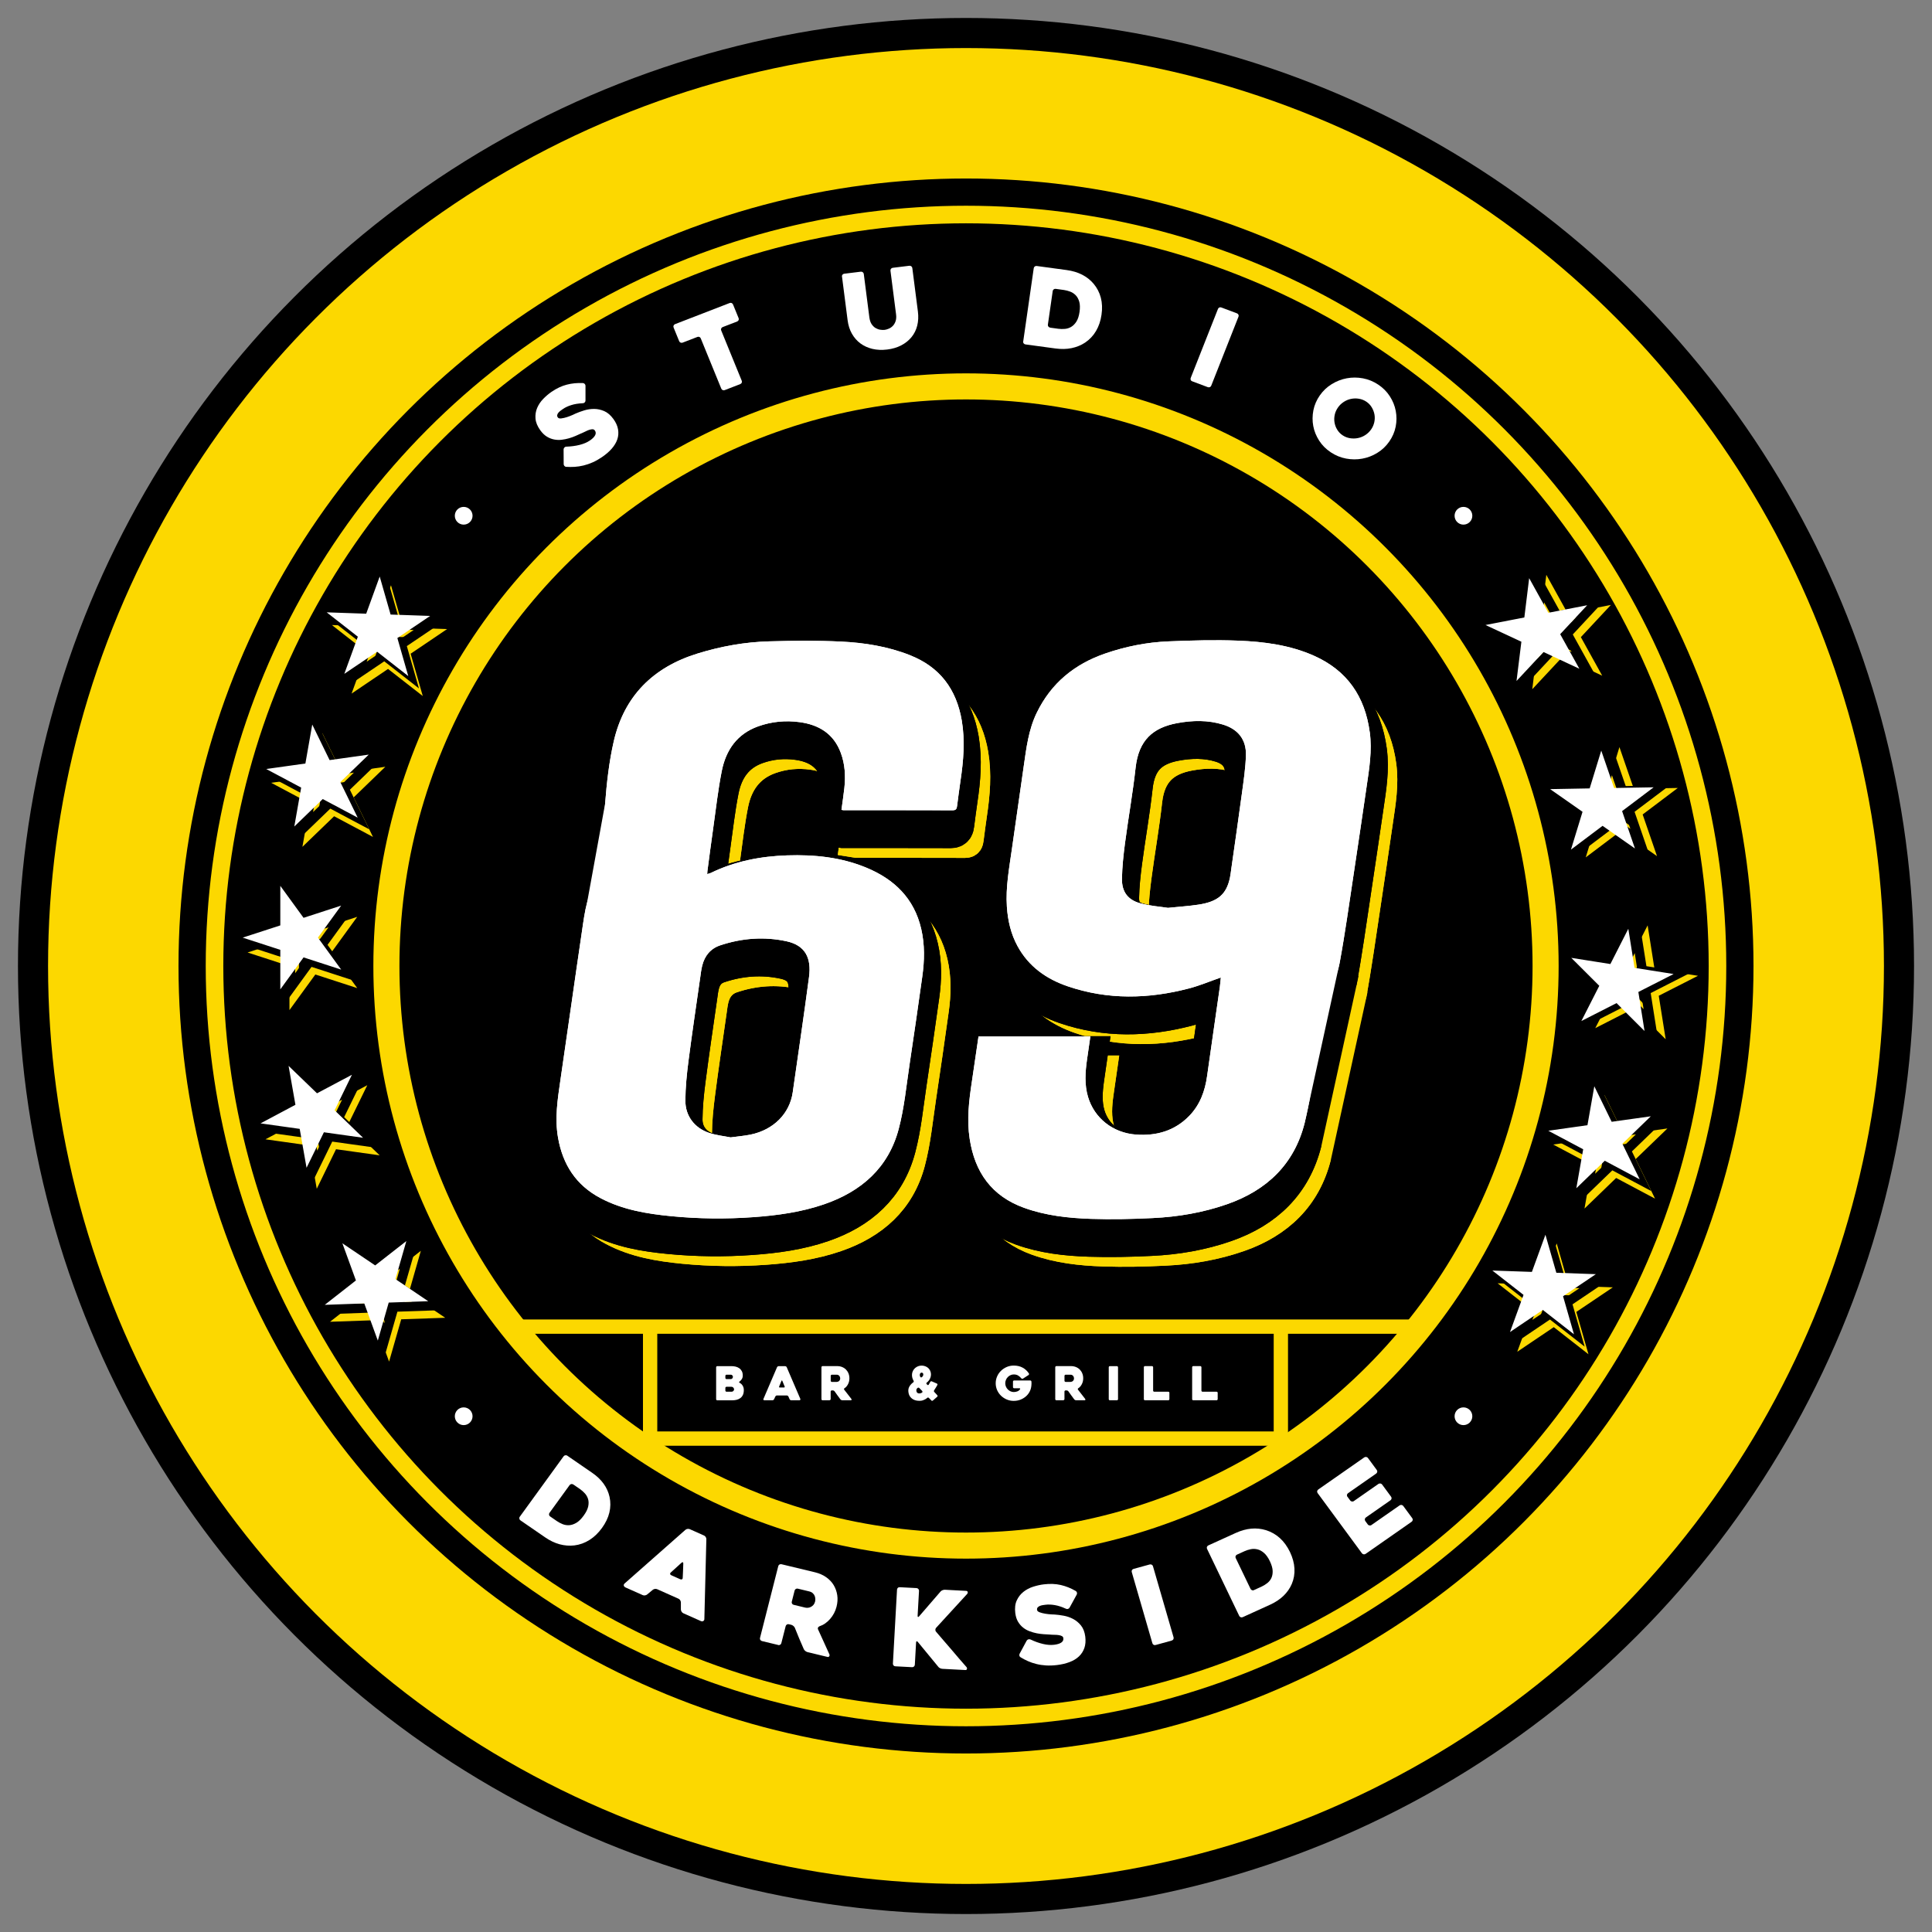 <?xml version="1.0" encoding="UTF-8"?>
<svg id="Layer_1" xmlns="http://www.w3.org/2000/svg" version="1.1" viewBox="0 0 512 512">
  <rect x="0" y="0" width="512" height="512" fill="#808080" stroke="none"/>
  <!-- Generator: Adobe Illustrator 29.5.1, SVG Export Plug-In . SVG Version: 2.1.0 Build 141)  -->
  <defs>
    <style>
      .st0, .st1 {
        fill: #fff;
      }

      .st2 {
        stroke-width: 7.57px;
      }

      .st2, .st3, .st1, .st4, .st5, .st6, .st7, .st8, .st9 {
        stroke-miterlimit: 10;
      }

      .st2, .st3, .st4, .st5, .st6, .st7, .st8, .st9 {
        fill: none;
      }

      .st2, .st3, .st5, .st7, .st8, .st9 {
        stroke: #fcd800;
      }

      .st3 {
        stroke-width: 3.79px;
      }

      .st1 {
        stroke: #fff;
        stroke-width: 1.51px;
      }

      .st4, .st6 {
        stroke: #000;
      }

      .st4, .st9 {
        stroke-width: 2.52px;
      }

      .st5 {
        stroke-width: 34.57px;
      }

      .st6 {
        stroke-width: 10.1px;
      }

      .st7 {
        stroke-width: 4.66px;
      }

      .st8 {
        stroke-width: 6.91px;
      }
    </style>
  </defs>
  <circle cx="256" cy="256" r="251.24"/>
  <circle class="st5" cx="256" cy="256" r="225.98"/>
  <circle class="st7" cx="256" cy="256" r="199.15"/>
  <circle class="st8" cx="256" cy="256" r="153.6"/>
  <g>
    <path class="st0" d="M195.98,366.43c.13.07.26.17.4.27.13.11.25.24.36.4.11.16.2.34.27.54.07.21.11.44.11.71,0,.54-.08.98-.25,1.33-.17.35-.4.63-.69.84-.29.21-.62.36-1,.45-.38.09-.77.13-1.18.13h-3.92c-.08,0-.15-.03-.21-.09-.06-.06-.09-.13-.09-.21v-8.46c0-.08.03-.15.09-.21.06-.06.13-.09.21-.09h3.74c.4,0,.78.04,1.14.13.36.09.68.23.96.43.28.2.5.46.67.77.17.32.25.71.25,1.17,0,.37-.09.69-.28.97-.19.27-.39.49-.6.64-.15.11-.14.2.02.28ZM192.53,365.47h1.15c.16,0,.3-.06.4-.19.1-.13.15-.27.15-.43,0-.15-.06-.28-.18-.38-.12-.11-.23-.16-.34-.16h-1.18c-.08,0-.15.03-.21.09-.06.06-.09.13-.09.21v.57c0,.08.03.15.09.21.06.06.13.09.21.09ZM193.83,367.51h-1.3c-.08,0-.15.03-.21.09-.06.06-.09.13-.09.21v.71c0,.08.03.15.09.21.06.06.13.09.21.09h1.39c.15,0,.29-.06.42-.19.13-.12.2-.27.2-.43,0-.15-.06-.3-.19-.45-.13-.15-.3-.23-.51-.23Z"/>
    <path class="st0" d="M205.93,362.32c.03-.07.09-.14.17-.19.08-.05.16-.08.25-.08h1.73c.08,0,.16.03.24.08.08.05.13.12.17.19l3.61,8.41c.03.07.03.15-.02.24-.05.08-.13.12-.27.12h-2.12c-.09,0-.18-.03-.25-.08-.08-.05-.14-.12-.18-.19l-.33-.74c-.04-.07-.1-.14-.18-.19-.08-.05-.16-.08-.24-.08h-2.61c-.09,0-.18.03-.25.08-.08.05-.13.12-.17.19l-.35.74c-.03.07-.09.14-.17.19-.08.05-.16.08-.24.08h-2.13s-.08,0-.13-.02c-.05-.02-.08-.04-.11-.07-.03-.03-.05-.07-.06-.12,0-.05,0-.11.04-.17l3.59-8.38ZM206.66,367.7h1.1c.08,0,.14-.03.18-.08.04-.05.04-.12,0-.19-.08-.21-.18-.45-.3-.72-.12-.28-.22-.53-.32-.77-.03-.07-.07-.11-.11-.11s-.08.04-.11.11l-.62,1.5c-.03.07-.03.14,0,.19.03.05.09.08.19.08Z"/>
    <path class="st0" d="M219.84,371.09h-1.85c-.08,0-.15-.03-.21-.09-.06-.06-.09-.13-.09-.21v-8.46c0-.08.03-.15.09-.21.06-.06.13-.09.21-.09h3.85c.48,0,.92.08,1.32.24.4.16.75.39,1.03.67.28.29.51.63.67,1.03.16.4.24.83.24,1.31,0,.26-.03.53-.09.79-.06.26-.15.51-.27.74-.12.23-.25.44-.41.62-.16.19-.33.34-.53.46-.07.05-.11.11-.13.18-.02.07,0,.14.04.2.31.41.64.84.99,1.27s.66.84.93,1.2c.05.07.06.14.04.22-.02.08-.08.12-.16.12h-2.3c-.08,0-.17-.02-.27-.07-.09-.05-.17-.1-.22-.17-.26-.35-.52-.7-.78-1.05-.26-.35-.52-.71-.77-1.08-.05-.07-.12-.12-.21-.17-.09-.05-.18-.07-.26-.07h-.27c-.08,0-.15.03-.21.09-.06.06-.09.13-.09.21v2c0,.08-.03.15-.09.21-.06.06-.13.09-.21.09ZM220.44,366.22h1.3c.1,0,.2-.02.31-.06.11-.04.21-.09.3-.17.09-.08.16-.18.22-.29.06-.12.09-.25.09-.41,0-.08-.01-.18-.04-.29-.03-.11-.08-.22-.15-.32-.07-.1-.16-.19-.28-.26-.12-.07-.26-.11-.44-.11h-1.3c-.08,0-.15.03-.21.09-.06.06-.09.13-.09.21v1.31c0,.08.03.15.09.21.06.06.13.09.21.09Z"/>
    <path class="st0" d="M246.83,371.14l-.67-.68c-.07-.07-.14-.1-.22-.1s-.15.03-.22.09c-.2.17-.39.31-.59.41-.19.1-.38.18-.56.24-.18.06-.35.09-.51.11-.16.02-.31.02-.44.02-.82,0-1.48-.21-1.99-.63-.51-.42-.81-.98-.89-1.68-.07-.52,0-.97.2-1.36.2-.39.49-.75.89-1.08.02-.02.04-.03.06-.05.03-.02.08-.06.15-.11.07-.05.1-.11.11-.19,0-.08,0-.15-.05-.23-.34-.58-.47-1.18-.4-1.82.04-.32.14-.62.29-.88.15-.27.34-.5.57-.69.23-.19.48-.34.77-.45.29-.11.59-.16.9-.16.48,0,.93.12,1.35.35.42.24.73.58.93,1.02.13.3.2.59.21.89,0,.3-.03.58-.12.85s-.22.53-.39.77c-.17.24-.38.45-.61.63-.07.05-.1.11-.11.18,0,.07.02.14.07.2l.2.19c.06.07.12.09.19.08.07-.01.13-.05.17-.12.08-.14.16-.27.23-.4.07-.12.13-.23.17-.32.04-.07.1-.13.17-.15.07-.03.15-.03.24,0l1.35.59c.07.03.13.09.15.16.03.07.02.15-.02.22-.08.15-.2.34-.34.59-.14.24-.31.51-.5.79-.05.07-.07.14-.07.24,0,.09.03.17.09.22.14.15.28.29.41.44s.27.29.39.43c.06.07.08.14.08.22,0,.08-.04.14-.11.19l-1.13.99c-.07.06-.14.08-.22.08-.08,0-.15-.04-.21-.09ZM243.2,367.8c-.11.07-.2.17-.28.3-.08.14-.1.32-.06.56.03.19.11.33.22.43.12.1.25.16.4.18.15.02.3,0,.46-.04s.3-.11.43-.2c.07-.05.1-.12.09-.2,0-.09-.04-.16-.09-.23l-.72-.74c-.06-.07-.13-.11-.22-.12-.09-.01-.17,0-.24.06ZM244.28,364.97c.15-.1.25-.22.32-.36.06-.14.09-.27.08-.4,0-.13-.05-.24-.13-.32-.08-.09-.18-.13-.32-.13-.1,0-.2.04-.29.12-.09.08-.15.2-.18.38-.02.09-.01.19.01.3.02.11.06.21.1.31.03.07.09.12.18.15.09.02.16.01.23-.04Z"/>
    <path class="st0" d="M268.66,371.25c-.66,0-1.28-.12-1.86-.37-.58-.25-1.08-.58-1.52-1s-.78-.92-1.03-1.48c-.25-.57-.38-1.18-.38-1.82s.13-1.25.38-1.82c.25-.57.59-1.07,1.03-1.49.43-.42.94-.76,1.52-1.01.58-.25,1.2-.37,1.86-.37.91,0,1.7.19,2.37.56.67.37,1.22.88,1.64,1.53.04.07.05.14.03.23-.02.09-.06.15-.13.19l-1.48.95c-.07.04-.14.06-.22.04-.08-.01-.15-.05-.21-.12-.26-.31-.54-.56-.86-.75-.32-.19-.7-.28-1.13-.28-.31,0-.61.06-.88.19-.28.13-.52.3-.72.51-.21.21-.37.46-.49.75-.12.28-.18.58-.18.88s.06.61.18.89c.12.28.28.53.49.74.21.21.45.38.72.51.28.13.57.19.88.19s.62-.06.93-.17c.31-.12.55-.31.73-.57.04-.07.05-.13.01-.18-.03-.05-.09-.08-.17-.08h-1.42c-.08,0-.15-.03-.21-.09-.06-.06-.09-.13-.09-.21v-1.47c0-.08.03-.15.09-.21.06-.06.13-.09.21-.09h4.26c.08,0,.15.03.22.08.06.05.1.13.11.22.02.14.02.31.02.51s-.01.41-.04.62c-.06.57-.22,1.1-.48,1.58-.26.49-.6.91-1.02,1.26-.42.35-.89.63-1.43.84-.54.2-1.11.3-1.71.3Z"/>
    <path class="st0" d="M281.8,371.09h-1.85c-.08,0-.15-.03-.21-.09-.06-.06-.09-.13-.09-.21v-8.46c0-.08.03-.15.09-.21.06-.06.13-.09.21-.09h3.85c.48,0,.92.08,1.32.24.4.16.75.39,1.03.67.28.29.51.63.67,1.03.16.4.24.83.24,1.31,0,.26-.03.53-.09.79-.06.26-.15.51-.27.74-.12.23-.25.44-.41.62-.16.19-.33.34-.53.46-.07.05-.11.11-.13.18-.02.07,0,.14.04.2.31.41.64.84.99,1.27.35.44.66.84.93,1.2.05.07.06.14.04.22-.02.08-.08.12-.16.12h-2.3c-.08,0-.17-.02-.27-.07-.09-.05-.17-.1-.22-.17-.26-.35-.52-.7-.78-1.05-.26-.35-.52-.71-.77-1.08-.05-.07-.12-.12-.21-.17-.09-.05-.18-.07-.26-.07h-.27c-.08,0-.15.03-.21.09-.06.06-.09.13-.09.21v2c0,.08-.03.15-.09.21-.06.06-.13.09-.21.09ZM282.39,366.22h1.31c.1,0,.2-.02.31-.06.11-.04.21-.09.3-.17.09-.08.16-.18.22-.29.06-.12.09-.25.09-.41,0-.08-.01-.18-.04-.29s-.08-.22-.15-.32c-.07-.1-.16-.19-.28-.26-.12-.07-.26-.11-.44-.11h-1.31c-.08,0-.15.03-.21.09-.06.06-.09.13-.09.21v1.31c0,.08.03.15.09.21.06.06.13.09.21.09Z"/>
    <path class="st0" d="M295.99,371.09h-1.86c-.09,0-.16-.03-.22-.09-.05-.06-.08-.13-.08-.21v-8.45c0-.08.03-.15.08-.21.05-.06.13-.09.22-.09h1.86c.08,0,.15.03.21.09.06.06.09.13.09.21v8.45c0,.08-.03.15-.09.21-.06.06-.13.09-.21.09Z"/>
    <path class="st0" d="M309.9,369.11v1.68c0,.08-.03.15-.09.21s-.13.09-.21.09h-6.17c-.09,0-.16-.03-.22-.09-.05-.06-.08-.13-.08-.21v-8.46c0-.08.03-.15.08-.21.05-.06.13-.09.22-.09h1.86c.08,0,.15.03.21.09.06.06.09.13.09.21v6.19c0,.08.03.15.08.21.05.06.13.09.22.09h3.72c.08,0,.15.03.21.09.06.06.09.13.09.21Z"/>
    <path class="st0" d="M322.7,369.11v1.68c0,.08-.03.15-.09.21s-.13.09-.21.09h-6.17c-.09,0-.16-.03-.22-.09-.05-.06-.08-.13-.08-.21v-8.46c0-.08.03-.15.08-.21.05-.06.13-.09.22-.09h1.86c.08,0,.15.03.21.09.06.06.09.13.09.21v6.19c0,.08.03.15.08.21.05.06.13.09.22.09h3.72c.08,0,.15.03.21.09.06.06.09.13.09.21Z"/>
  </g>
  <g>
    <path class="st2" d="M158.87,247.89c-.67,2.53-1.01,5.14-1.39,7.74-.98,6.57-1.91,13.15-2.86,19.73-.95,6.62-1.9,13.24-2.87,19.85-.73,5-1.5,9.97-.62,15.06,1.24,7.18,4.78,12.67,11.3,16.1,5.87,3.09,12.25,4.14,18.73,4.77,7.21.7,14.45.78,21.68.26,6.4-.46,12.74-1.32,18.85-3.43,9.88-3.41,17.03-9.7,19.74-19.98,1.47-5.56,2.01-11.38,2.87-17.09,1.17-7.75,2.28-15.5,3.37-23.26.59-4.21.69-8.43-.28-12.62-1.87-8.11-7.14-13.19-14.61-16.27-6.7-2.76-13.73-3.46-20.9-3.23-7.05.23-13.85,1.54-20.24,4.65-.27.13-.57.18-.97.31.02-.36.03-.56.05-.75.51-3.82,1-7.65,1.55-11.47.71-5.04,1.27-10.11,2.26-15.09,1.1-5.55,4.05-9.84,9.64-11.84,3.58-1.28,7.29-1.63,11.05-1.11,5.08.7,8.97,3.08,10.84,8.1,1.13,3.03,1.31,6.17.96,9.35-.21,1.91-.51,3.81-.77,5.79.29.05.4.09.52.09,9.66,0,19.33-.01,28.99.02.94,0,1.05-.51,1.14-1.21.28-2.2.57-4.39.89-6.59.79-5.3,1.25-10.6.35-15.94-1.41-8.31-5.78-14.23-13.75-17.36-5.89-2.32-12.05-3.3-18.28-3.6-6.31-.3-12.65-.23-18.97-.06-6.47.17-12.81,1.31-19,3.22-11.76,3.62-19.48,11.25-22.24,23.3-1.24,5.41-1.86,11.01-2.29,16.56M194.11,259.37c5.76-1.92,11.66-2.37,17.6-1.08,5.02,1.09,6.61,4.5,5.95,9.47-1.35,10.2-2.87,20.38-4.32,30.57-.8,5.6-5.06,9.93-11.17,11.19-1.6.33-3.24.46-5.29.74-1.64-.33-3.7-.54-5.63-1.17-3.91-1.28-6.39-4.51-6.36-8.61.02-3.51.38-7.03.83-10.52.95-7.36,2.05-14.7,3.1-22.05.15-1.06.27-2.12.53-3.15.64-2.61,2.19-4.53,4.76-5.39Z"/>
    <path class="st2" d="M158.87,247.89c-.67,2.53-1.01,5.14-1.39,7.74-.98,6.57-1.91,13.15-2.86,19.73-.95,6.62-1.9,13.24-2.87,19.85-.73,5-1.5,9.97-.62,15.06,1.24,7.18,4.78,12.67,11.3,16.1,5.87,3.09,12.25,4.14,18.73,4.77,7.21.7,14.45.78,21.68.26,6.4-.46,12.74-1.32,18.85-3.43,9.88-3.41,17.03-9.7,19.74-19.98,1.47-5.56,2.01-11.38,2.87-17.09,1.17-7.75,2.28-15.5,3.37-23.26.59-4.21.69-8.43-.28-12.62-1.87-8.11-7.14-13.19-14.61-16.27-6.7-2.76-13.73-3.46-20.9-3.23-7.05.23-13.85,1.54-20.24,4.65-.27.13-.57.18-.97.31.02-.36.03-.56.05-.75.51-3.82,1-7.65,1.55-11.47.71-5.04,1.27-10.11,2.26-15.09,1.1-5.55,4.05-9.84,9.64-11.84,3.58-1.28,7.29-1.63,11.05-1.11,5.08.7,8.97,3.08,10.84,8.1,1.13,3.03,1.31,6.17.96,9.35-.21,1.91-.51,3.81-.77,5.79.29.05.4.09.52.09,9.66,0,19.33-.01,28.99.02.94,0,1.05-.51,1.14-1.21.28-2.2.57-4.39.89-6.59.79-5.3,1.25-10.6.35-15.94-1.41-8.31-5.78-14.23-13.75-17.36-5.89-2.32-12.05-3.3-18.28-3.6-6.31-.3-12.65-.23-18.97-.06-6.47.17-12.81,1.31-19,3.22-11.76,3.62-19.48,11.25-22.24,23.3-1.24,5.41-1.86,11.01-2.29,16.56l-4.74,26.02ZM194.11,259.37c5.76-1.92,11.66-2.37,17.6-1.08,5.02,1.09,6.61,4.5,5.95,9.47-1.35,10.2-2.87,20.38-4.32,30.57-.8,5.6-5.06,9.93-11.17,11.19-1.6.33-3.24.46-5.29.74-1.64-.33-3.7-.54-5.63-1.17-3.91-1.28-6.39-4.51-6.36-8.61.02-3.51.38-7.03.83-10.52.95-7.36,2.05-14.7,3.1-22.05.15-1.06.27-2.12.53-3.15.64-2.61,2.19-4.53,4.76-5.39Z"/>
    <g>
      <path class="st2" d="M358.28,264.03c1.46-7.9,2.55-15.87,3.76-23.82,1.15-7.59,2.26-15.18,3.37-22.77.71-4.83,1.52-9.65.86-14.58-1.27-9.46-6-16.36-14.82-20.27-6.38-2.83-13.2-3.71-20.06-3.98-6.15-.24-12.33-.06-18.48.19-5.72.23-11.32,1.35-16.75,3.22-8.15,2.81-14.32,7.86-18.13,15.69-2.2,4.52-2.77,9.41-3.47,14.29-1.03,7.23-2.08,14.46-3.1,21.69-.72,5.12-1.7,10.22-1.35,15.43.25,3.69,1.06,7.23,2.85,10.49,2.94,5.38,7.62,8.67,13.27,10.6,10.64,3.63,21.4,3.38,32.16.56,2.8-.73,5.5-1.88,8.42-2.89-.09.85-.15,1.67-.26,2.47-1.12,7.88-2.28,15.75-3.38,23.64-.55,3.96-1.86,7.57-4.67,10.5-3.87,4.03-8.74,5.4-14.14,5.02-6.16-.44-11.08-4.37-12.75-10-.97-3.27-.73-6.58-.26-9.9.29-2.01.58-4.03.88-6.1h-29.64c-.6,4.09-1.17,8.07-1.77,12.04-.76,5.01-1.35,10-.57,15.08,1.35,8.86,5.84,15.2,14.46,18.3,5.71,2.05,11.68,2.71,17.67,2.91,5.45.18,10.93.06,16.38-.21,6.71-.32,13.3-1.44,19.67-3.66,10.56-3.68,17.86-10.62,20.6-21.58l9.26-42.35ZM332.39,219.02c-.9,6.71-1.88,13.4-2.83,20.1-.11.77-.19,1.55-.35,2.31-.92,4.39-3.15,6.36-8.37,7.15-2.47.38-4.97.53-8.05.85-2.09-.33-4.78-.51-7.32-1.2-3.34-.9-4.94-3.08-4.88-6.54.06-3.15.4-6.3.81-9.43.88-6.67,2.07-13.3,2.81-19.98.81-7.27,4.57-10.6,11-11.8,4.09-.76,8.17-.85,12.19.39,3.96,1.22,6.16,3.97,6.04,8.12-.09,3.35-.6,6.69-1.05,10.02Z"/>
      <path class="st2" d="M358.28,264.03c1.46-7.9,2.55-15.87,3.76-23.82,1.15-7.59,2.26-15.18,3.37-22.77.71-4.83,1.52-9.65.86-14.58-1.27-9.46-6-16.36-14.82-20.27-6.38-2.83-13.2-3.71-20.06-3.98-6.15-.24-12.33-.06-18.48.19-5.72.23-11.32,1.35-16.75,3.22-8.15,2.81-14.32,7.86-18.13,15.69-2.2,4.52-2.77,9.41-3.47,14.29-1.03,7.23-2.08,14.46-3.1,21.69-.72,5.12-1.7,10.22-1.35,15.43.25,3.69,1.06,7.23,2.85,10.49,2.94,5.38,7.62,8.67,13.27,10.6,10.64,3.63,21.4,3.38,32.16.56,2.8-.73,5.5-1.88,8.42-2.89-.09.85-.15,1.67-.26,2.47-1.12,7.88-2.28,15.75-3.38,23.64-.55,3.96-1.86,7.57-4.67,10.5-3.87,4.03-8.74,5.4-14.14,5.02-6.16-.44-11.08-4.37-12.75-10-.97-3.27-.73-6.58-.26-9.9.29-2.01.58-4.03.88-6.1h-29.64c-.6,4.09-1.17,8.07-1.77,12.04-.76,5.01-1.35,10-.57,15.08,1.35,8.86,5.84,15.2,14.46,18.3,5.71,2.05,11.68,2.71,17.67,2.91,5.45.18,10.93.06,16.38-.21,6.71-.32,13.3-1.44,19.67-3.66,10.56-3.68,17.86-10.62,20.6-21.58M332.39,219.02c-.9,6.71-1.88,13.4-2.83,20.1-.11.77-.19,1.55-.35,2.31-.92,4.39-3.15,6.36-8.37,7.15-2.47.38-4.97.53-8.05.85-2.09-.33-4.78-.51-7.32-1.2-3.34-.9-4.94-3.08-4.88-6.54.06-3.15.4-6.3.81-9.43.88-6.67,2.07-13.3,2.81-19.98.81-7.27,4.57-10.6,11-11.8,4.09-.76,8.17-.85,12.19.39,3.96,1.22,6.16,3.97,6.04,8.12-.09,3.35-.6,6.69-1.05,10.02Z"/>
    </g>
  </g>
  <g>
    <path class="st6" d="M155.1,244.03c-.67,2.53-1.01,5.14-1.39,7.74-.98,6.57-1.91,13.15-2.86,19.73-.95,6.62-1.9,13.24-2.87,19.85-.73,5-1.5,9.97-.62,15.06,1.24,7.18,4.78,12.67,11.3,16.1,5.87,3.09,12.25,4.14,18.73,4.77,7.21.7,14.45.78,21.68.26,6.4-.46,12.74-1.32,18.85-3.43,9.88-3.41,17.03-9.7,19.74-19.98,1.47-5.56,2.01-11.38,2.87-17.09,1.17-7.75,2.28-15.5,3.37-23.26.59-4.21.69-8.43-.28-12.62-1.87-8.11-7.14-13.19-14.61-16.27-6.7-2.76-13.73-3.46-20.9-3.23-7.05.23-13.85,1.54-20.24,4.65-.27.13-.57.18-.97.31.02-.36.03-.56.05-.75.51-3.82,1-7.65,1.55-11.47.71-5.04,1.27-10.11,2.26-15.09,1.1-5.55,4.05-9.84,9.64-11.84,3.58-1.28,7.29-1.63,11.05-1.11,5.08.7,8.97,3.08,10.84,8.1,1.13,3.03,1.31,6.17.96,9.35-.21,1.91-.51,3.81-.77,5.79.29.05.4.09.52.09,9.66,0,19.33-.01,28.99.02.94,0,1.05-.51,1.14-1.21.28-2.2.57-4.39.89-6.59.79-5.3,1.25-10.6.35-15.94-1.41-8.31-5.78-14.23-13.75-17.36-5.89-2.32-12.05-3.3-18.28-3.6-6.31-.3-12.65-.23-18.97-.06-6.47.17-12.81,1.31-19,3.22-11.76,3.62-19.48,11.25-22.24,23.3-1.24,5.41-1.86,11.01-2.29,16.56M190.34,255.51c5.76-1.92,11.66-2.37,17.6-1.08,5.02,1.09,6.61,4.5,5.95,9.47-1.35,10.2-2.87,20.38-4.32,30.57-.8,5.6-5.06,9.93-11.17,11.19-1.6.33-3.24.46-5.29.74-1.64-.33-3.7-.54-5.63-1.17-3.91-1.28-6.39-4.51-6.36-8.61.02-3.51.38-7.03.83-10.52.95-7.36,2.05-14.7,3.1-22.05.15-1.06.27-2.12.53-3.15.64-2.61,2.19-4.53,4.76-5.39Z"/>
    <path class="st6" d="M155.1,244.03c-.67,2.53-1.01,5.14-1.39,7.74-.98,6.57-1.91,13.15-2.86,19.73-.95,6.62-1.9,13.24-2.87,19.85-.73,5-1.5,9.97-.62,15.06,1.24,7.18,4.78,12.67,11.3,16.1,5.87,3.09,12.25,4.14,18.73,4.77,7.21.7,14.45.78,21.68.26,6.4-.46,12.74-1.32,18.85-3.43,9.88-3.41,17.03-9.7,19.74-19.98,1.47-5.56,2.01-11.38,2.87-17.09,1.17-7.75,2.28-15.5,3.37-23.26.59-4.21.69-8.43-.28-12.62-1.87-8.11-7.14-13.19-14.61-16.27-6.7-2.76-13.73-3.46-20.9-3.23-7.05.23-13.85,1.54-20.24,4.65-.27.13-.57.18-.97.31.02-.36.03-.56.05-.75.51-3.82,1-7.65,1.55-11.47.71-5.04,1.27-10.11,2.26-15.09,1.1-5.55,4.05-9.84,9.64-11.84,3.58-1.28,7.29-1.63,11.05-1.11,5.08.7,8.97,3.08,10.84,8.1,1.13,3.03,1.31,6.17.96,9.35-.21,1.91-.51,3.81-.77,5.79.29.05.4.09.52.09,9.66,0,19.33-.01,28.99.02.94,0,1.05-.51,1.14-1.21.28-2.2.57-4.39.89-6.59.79-5.3,1.25-10.6.35-15.94-1.41-8.31-5.78-14.23-13.75-17.36-5.89-2.32-12.05-3.3-18.28-3.6-6.31-.3-12.65-.23-18.97-.06-6.47.17-12.81,1.31-19,3.22-11.76,3.62-19.48,11.25-22.24,23.3-1.24,5.41-1.86,11.01-2.29,16.56l-4.74,26.02ZM190.34,255.51c5.76-1.92,11.66-2.37,17.6-1.08,5.02,1.09,6.61,4.5,5.95,9.47-1.35,10.2-2.87,20.38-4.32,30.57-.8,5.6-5.06,9.93-11.17,11.19-1.6.33-3.24.46-5.29.74-1.64-.33-3.7-.54-5.63-1.17-3.91-1.28-6.39-4.51-6.36-8.61.02-3.51.38-7.03.83-10.52.95-7.36,2.05-14.7,3.1-22.05.15-1.06.27-2.12.53-3.15.64-2.61,2.19-4.53,4.76-5.39Z"/>
    <g>
      <path class="st6" d="M354.51,260.18c1.46-7.9,2.55-15.87,3.76-23.82,1.15-7.59,2.26-15.18,3.37-22.77.71-4.83,1.52-9.65.86-14.58-1.27-9.46-6-16.36-14.82-20.27-6.38-2.83-13.2-3.71-20.06-3.98-6.15-.24-12.33-.06-18.48.19-5.72.23-11.32,1.35-16.75,3.22-8.15,2.81-14.32,7.86-18.13,15.69-2.2,4.52-2.77,9.41-3.47,14.29-1.03,7.23-2.08,14.46-3.1,21.69-.72,5.12-1.7,10.22-1.35,15.43.25,3.69,1.06,7.23,2.85,10.49,2.94,5.38,7.62,8.67,13.27,10.6,10.64,3.63,21.4,3.38,32.16.56,2.8-.73,5.5-1.88,8.42-2.89-.09.85-.15,1.67-.26,2.47-1.12,7.88-2.28,15.75-3.38,23.64-.55,3.96-1.86,7.57-4.67,10.5-3.87,4.03-8.74,5.4-14.14,5.02-6.16-.44-11.08-4.37-12.75-10-.97-3.27-.73-6.58-.26-9.9.29-2.01.58-4.03.88-6.1h-29.64c-.6,4.09-1.17,8.07-1.77,12.04-.76,5.01-1.35,10-.57,15.08,1.35,8.86,5.84,15.2,14.46,18.3,5.71,2.05,11.68,2.71,17.67,2.91,5.45.18,10.93.06,16.38-.21,6.71-.32,13.3-1.44,19.67-3.66,10.56-3.68,17.86-10.62,20.6-21.58l9.26-42.35ZM328.62,215.16c-.9,6.71-1.88,13.4-2.83,20.1-.11.77-.19,1.55-.35,2.31-.92,4.39-3.15,6.36-8.37,7.15-2.47.38-4.97.53-8.05.85-2.09-.33-4.78-.51-7.32-1.2-3.34-.9-4.94-3.08-4.88-6.54.06-3.15.4-6.3.81-9.43.88-6.67,2.07-13.3,2.81-19.98.81-7.27,4.57-10.6,11-11.8,4.09-.76,8.17-.85,12.19.39,3.96,1.22,6.16,3.97,6.04,8.12-.09,3.35-.6,6.69-1.05,10.02Z"/>
      <path class="st6" d="M354.51,260.18c1.46-7.9,2.55-15.87,3.76-23.82,1.15-7.59,2.26-15.18,3.37-22.77.71-4.83,1.52-9.65.86-14.58-1.27-9.46-6-16.36-14.82-20.27-6.38-2.83-13.2-3.71-20.06-3.98-6.15-.24-12.33-.06-18.48.19-5.72.23-11.32,1.35-16.75,3.22-8.15,2.81-14.32,7.86-18.13,15.69-2.2,4.52-2.77,9.41-3.47,14.29-1.03,7.23-2.08,14.46-3.1,21.69-.72,5.12-1.7,10.22-1.35,15.43.25,3.69,1.06,7.23,2.85,10.49,2.94,5.38,7.62,8.67,13.27,10.6,10.64,3.63,21.4,3.38,32.16.56,2.8-.73,5.5-1.88,8.42-2.89-.09.85-.15,1.67-.26,2.47-1.12,7.88-2.28,15.75-3.38,23.64-.55,3.96-1.86,7.57-4.67,10.5-3.87,4.03-8.74,5.4-14.14,5.02-6.16-.44-11.08-4.37-12.75-10-.97-3.27-.73-6.58-.26-9.9.29-2.01.58-4.03.88-6.1h-29.64c-.6,4.09-1.17,8.07-1.77,12.04-.76,5.01-1.35,10-.57,15.08,1.35,8.86,5.84,15.2,14.46,18.3,5.71,2.05,11.68,2.71,17.67,2.91,5.45.18,10.93.06,16.38-.21,6.71-.32,13.3-1.44,19.67-3.66,10.56-3.68,17.86-10.62,20.6-21.58M328.62,215.16c-.9,6.71-1.88,13.4-2.83,20.1-.11.77-.19,1.55-.35,2.31-.92,4.39-3.15,6.36-8.37,7.15-2.47.38-4.97.53-8.05.85-2.09-.33-4.78-.51-7.32-1.2-3.34-.9-4.94-3.08-4.88-6.54.06-3.15.4-6.3.81-9.43.88-6.67,2.07-13.3,2.81-19.98.81-7.27,4.57-10.6,11-11.8,4.09-.76,8.17-.85,12.19.39,3.96,1.22,6.16,3.97,6.04,8.12-.09,3.35-.6,6.69-1.05,10.02Z"/>
    </g>
  </g>
  <g>
    <path class="st0" d="M241.14,173.62c-5.89-2.32-12.05-3.3-18.28-3.6-6.31-.3-12.65-.23-18.97-.06-6.47.17-12.81,1.31-19,3.22-11.76,3.62-19.48,11.25-22.24,23.3-1.24,5.41-1.86,11.01-2.29,16.56-.42,5.43-.66,10.93,1.06,16.26.1.31-.12.89-.39,1.11-2.75,2.3-4.51,5.25-5.41,8.65-.67,2.53-1.01,5.14-1.39,7.74-.98,6.57-1.91,13.15-2.86,19.73-.95,6.62-1.9,13.24-2.87,19.85-.73,5-1.5,9.97-.62,15.06,1.24,7.18,4.78,12.67,11.3,16.1,5.87,3.09,12.25,4.14,18.73,4.77,7.21.7,14.45.78,21.68.26,6.4-.46,12.74-1.32,18.85-3.43,9.88-3.41,17.03-9.7,19.74-19.98,1.47-5.56,2.01-11.38,2.87-17.09,1.17-7.75,2.28-15.5,3.37-23.26.59-4.21.69-8.43-.28-12.62-1.87-8.11-7.14-13.19-14.61-16.27-6.7-2.76-13.73-3.46-20.9-3.23-7.05.23-13.85,1.54-20.24,4.65-.27.13-.57.18-.97.31.02-.36.03-.56.05-.75.51-3.82,1-7.65,1.55-11.47.71-5.04,1.27-10.11,2.26-15.09,1.1-5.55,4.05-9.84,9.64-11.84,3.58-1.28,7.29-1.63,11.05-1.11,5.08.7,8.97,3.08,10.84,8.1,1.13,3.03,1.31,6.17.96,9.35-.21,1.91-.51,3.81-.77,5.79.29.05.4.09.52.09,9.66,0,19.33-.01,28.99.02.94,0,1.05-.51,1.14-1.21.28-2.2.57-4.39.89-6.59.79-5.3,1.25-10.6.35-15.94-1.41-8.31-5.78-14.23-13.75-17.36ZM190.85,250.53c5.76-1.92,11.66-2.37,17.6-1.08,5.02,1.09,6.61,4.5,5.95,9.47-1.35,10.2-2.87,20.38-4.32,30.57-.8,5.6-5.06,9.93-11.17,11.19-1.6.33-3.24.46-5.29.74-1.64-.33-3.7-.54-5.63-1.17-3.91-1.28-6.39-4.51-6.36-8.61.02-3.51.38-7.03.83-10.52.95-7.36,2.05-14.7,3.1-22.05.15-1.06.27-2.12.53-3.15.64-2.61,2.19-4.53,4.76-5.39Z"/>
    <path class="st0" d="M155.61,239.05c-.67,2.53-1.01,5.14-1.39,7.74-.98,6.57-1.91,13.15-2.86,19.73-.95,6.62-1.9,13.24-2.87,19.85-.73,5-1.5,9.97-.62,15.06,1.24,7.18,4.78,12.67,11.3,16.1,5.87,3.09,12.25,4.14,18.73,4.77,7.21.7,14.45.78,21.68.26,6.4-.46,12.74-1.32,18.85-3.43,9.88-3.41,17.03-9.7,19.74-19.98,1.47-5.56,2.01-11.38,2.87-17.09,1.17-7.75,2.28-15.5,3.37-23.26.59-4.21.69-8.43-.28-12.62-1.87-8.11-7.14-13.19-14.61-16.27-6.7-2.76-13.73-3.46-20.9-3.23-7.05.23-13.85,1.54-20.24,4.65-.27.13-.57.18-.97.31.02-.36.03-.56.05-.75.51-3.82,1-7.65,1.55-11.47.71-5.04,1.27-10.11,2.26-15.09,1.1-5.55,4.05-9.84,9.64-11.84,3.58-1.28,7.29-1.63,11.05-1.11,5.08.7,8.97,3.08,10.84,8.1,1.13,3.03,1.31,6.17.96,9.35-.21,1.91-.51,3.81-.77,5.79.29.05.4.09.52.09,9.66,0,19.33-.01,28.99.02.94,0,1.05-.51,1.14-1.21.28-2.2.57-4.39.89-6.59.79-5.3,1.25-10.6.35-15.94-1.41-8.31-5.78-14.23-13.75-17.36-5.89-2.32-12.05-3.3-18.28-3.6-6.31-.3-12.65-.23-18.97-.06-6.47.17-12.81,1.31-19,3.22-11.76,3.62-19.48,11.25-22.24,23.3-1.24,5.41-1.86,11.01-2.29,16.56M190.85,250.53c5.76-1.92,11.66-2.37,17.6-1.08,5.02,1.09,6.61,4.5,5.95,9.47-1.35,10.2-2.87,20.38-4.32,30.57-.8,5.6-5.06,9.93-11.17,11.19-1.6.33-3.24.46-5.29.74-1.64-.33-3.7-.54-5.63-1.17-3.91-1.28-6.39-4.51-6.36-8.61.02-3.51.38-7.03.83-10.52.95-7.36,2.05-14.7,3.1-22.05.15-1.06.27-2.12.53-3.15.64-2.61,2.19-4.53,4.76-5.39Z"/>
    <g>
      <path class="st0" d="M362.99,194.03c-1.27-9.46-6-16.36-14.82-20.27-6.38-2.83-13.2-3.71-20.06-3.98-6.15-.24-12.33-.06-18.48.19-5.72.23-11.32,1.35-16.75,3.22-8.15,2.81-14.32,7.86-18.13,15.69-2.2,4.52-2.77,9.41-3.47,14.29-1.03,7.23-2.08,14.46-3.1,21.69-.72,5.12-1.7,10.22-1.35,15.43.25,3.69,1.06,7.23,2.85,10.49,2.94,5.38,7.62,8.67,13.27,10.6,10.64,3.63,21.4,3.38,32.16.56,2.8-.73,5.5-1.88,8.42-2.89-.09.85-.15,1.67-.26,2.47-1.12,7.88-2.28,15.75-3.38,23.64-.55,3.96-1.86,7.57-4.67,10.5-3.87,4.03-8.74,5.4-14.14,5.02-6.16-.44-11.08-4.37-12.75-10-.97-3.27-.73-6.58-.26-9.9.29-2.01.58-4.03.88-6.1h-29.64c-.6,4.09-1.17,8.07-1.77,12.04-.76,5.01-1.35,10-.57,15.08,1.35,8.86,5.84,15.2,14.46,18.3,5.71,2.05,11.68,2.71,17.67,2.91,5.45.18,10.93.06,16.38-.21,6.71-.32,13.3-1.44,19.67-3.66,10.56-3.68,17.86-10.62,20.6-21.58,2.51-10.07,3.31-20.33,1.44-30.66-.07-.4.12-1.11.42-1.28,4.15-2.29,6.58-5.95,7.41-10.42,1.46-7.9,2.55-15.87,3.76-23.82,1.15-7.59,2.26-15.18,3.37-22.77.71-4.83,1.52-9.65.86-14.58ZM329.13,210.18c-.9,6.71-1.88,13.4-2.83,20.1-.11.77-.19,1.55-.35,2.31-.92,4.39-3.15,6.36-8.37,7.15-2.47.38-4.97.53-8.05.85-2.09-.33-4.78-.51-7.32-1.2-3.34-.9-4.94-3.08-4.88-6.54.06-3.15.4-6.3.81-9.43.88-6.67,2.07-13.3,2.81-19.98.81-7.27,4.57-10.6,11-11.8,4.09-.76,8.17-.85,12.19.39,3.96,1.22,6.16,3.97,6.04,8.12-.09,3.35-.6,6.69-1.05,10.02Z"/>
      <path class="st0" d="M355.01,255.2c1.46-7.9,2.55-15.87,3.76-23.82,1.15-7.59,2.26-15.18,3.37-22.77.71-4.83,1.52-9.65.86-14.58-1.27-9.46-6-16.36-14.82-20.27-6.38-2.83-13.2-3.71-20.06-3.98-6.15-.24-12.33-.06-18.48.19-5.72.23-11.32,1.35-16.75,3.22-8.15,2.81-14.32,7.86-18.13,15.69-2.2,4.52-2.77,9.41-3.47,14.29-1.03,7.23-2.08,14.46-3.1,21.69-.72,5.12-1.7,10.22-1.35,15.43.25,3.69,1.06,7.23,2.85,10.49,2.94,5.38,7.62,8.67,13.27,10.6,10.64,3.63,21.4,3.38,32.16.56,2.8-.73,5.5-1.88,8.42-2.89-.09.85-.15,1.67-.26,2.47-1.12,7.88-2.28,15.75-3.38,23.64-.55,3.96-1.86,7.57-4.67,10.5-3.87,4.03-8.74,5.4-14.14,5.02-6.16-.44-11.08-4.37-12.75-10-.97-3.27-.73-6.58-.26-9.9.29-2.01.58-4.03.88-6.1h-29.64c-.6,4.09-1.17,8.07-1.77,12.04-.76,5.01-1.35,10-.57,15.08,1.35,8.86,5.84,15.2,14.46,18.3,5.71,2.05,11.68,2.71,17.67,2.91,5.45.18,10.93.06,16.38-.21,6.71-.32,13.3-1.44,19.67-3.66,10.56-3.68,17.86-10.62,20.6-21.58M329.13,210.18c-.9,6.71-1.88,13.4-2.83,20.1-.11.77-.19,1.55-.35,2.31-.92,4.39-3.15,6.36-8.37,7.15-2.47.38-4.97.53-8.05.85-2.09-.33-4.78-.51-7.32-1.2-3.34-.9-4.94-3.08-4.88-6.54.06-3.15.4-6.3.81-9.43.88-6.67,2.07-13.3,2.81-19.98.81-7.27,4.57-10.6,11-11.8,4.09-.76,8.17-.85,12.19.39,3.96,1.22,6.16,3.97,6.04,8.12-.09,3.35-.6,6.69-1.05,10.02Z"/>
    </g>
  </g>
  <g>
    <path class="st0" d="M137.74,401.96l11.62-16.02c.11-.16.27-.25.46-.28.19-.03.37,0,.53.12l6.57,4.52c2.52,1.73,4.06,3.87,4.62,6.4.3,1.38.28,2.76-.05,4.14-.33,1.39-.99,2.75-1.96,4.09-.97,1.34-2.08,2.4-3.31,3.18-1.24.78-2.57,1.26-4,1.44-1.31.15-2.61.05-3.91-.3-1.29-.35-2.57-.96-3.82-1.82l-6.57-4.52c-.16-.11-.26-.26-.29-.45-.03-.19,0-.36.12-.51ZM145.8,401.88l1.8,1.24c.45.31.95.57,1.51.8.56.22,1.14.31,1.75.27.61-.04,1.23-.25,1.88-.63.65-.38,1.3-1.02,1.94-1.91.65-.89,1.04-1.7,1.2-2.42.15-.73.14-1.38-.03-1.95-.17-.57-.46-1.08-.85-1.51-.39-.43-.82-.81-1.26-1.12l-1.8-1.24c-.16-.11-.34-.15-.53-.12-.19.03-.34.13-.46.28l-5.33,7.35c-.11.16-.15.33-.12.51.03.19.13.33.29.45Z"/>
    <path class="st0" d="M181.65,405.42c.14-.12.33-.21.55-.24.22-.04.43-.01.63.08l3.75,1.67c.18.08.33.21.44.4.12.19.17.38.17.56l-.53,21.21c0,.19-.09.35-.27.48-.18.13-.41.13-.7,0l-4.58-2.04c-.2-.09-.35-.23-.47-.41-.12-.19-.18-.38-.2-.58v-1.89c0-.2-.07-.39-.18-.58-.12-.19-.26-.32-.44-.4l-5.65-2.52c-.2-.09-.41-.11-.63-.08-.22.04-.41.12-.55.24l-1.49,1.23c-.15.12-.33.21-.55.24-.22.04-.42.02-.6-.06l-4.6-2.05c-.09-.04-.17-.1-.26-.18-.08-.08-.14-.17-.17-.26-.03-.1-.03-.2,0-.31.03-.11.12-.22.25-.33l16.07-14.18ZM177.9,417.46l2.38,1.06c.18.08.33.08.47,0,.13-.08.19-.21.18-.41.03-.51.05-1.12.08-1.81.02-.69.05-1.34.07-1.94,0-.19-.04-.3-.13-.34-.09-.04-.21,0-.35.13l-2.82,2.56c-.15.12-.21.26-.19.4.02.14.13.26.32.35Z"/>
    <path class="st0" d="M206.21,435.93l-4.28-1.03c-.19-.05-.34-.15-.44-.31-.1-.16-.13-.34-.08-.52l4.84-19.03c.05-.18.15-.33.32-.42.17-.1.34-.12.54-.08l8.89,2.14c1.1.27,2.08.69,2.92,1.28.84.59,1.51,1.28,2,2.09.49.81.81,1.7.96,2.68s.08,2.01-.19,3.08c-.15.59-.37,1.17-.66,1.72-.29.55-.64,1.05-1.04,1.51-.4.46-.83.85-1.3,1.18s-.97.58-1.49.75c-.18.07-.31.19-.4.33-.09.15-.09.31-.02.48.49,1.1,1.01,2.24,1.56,3.42.55,1.18,1.04,2.25,1.46,3.22.08.18.06.35-.04.51-.1.16-.25.22-.44.18l-5.32-1.28c-.19-.05-.38-.15-.58-.3-.19-.15-.33-.32-.41-.5-.41-.93-.81-1.86-1.21-2.8-.39-.94-.78-1.89-1.16-2.85-.08-.18-.21-.34-.39-.49-.18-.15-.37-.25-.56-.3l-.63-.15c-.19-.05-.37-.02-.53.08-.17.1-.27.24-.32.43l-1.15,4.51c-.05.19-.15.33-.32.42-.17.1-.35.12-.54.08ZM210.36,425.3l3.01.73c.23.05.48.07.74.05.27-.02.53-.1.78-.23.25-.13.48-.3.68-.53.2-.23.34-.52.43-.87.05-.19.07-.41.07-.68,0-.27-.06-.53-.16-.81-.1-.27-.27-.52-.51-.74-.23-.22-.55-.38-.95-.48l-3.02-.73c-.19-.05-.37-.02-.53.08-.17.1-.27.24-.32.43l-.75,2.95c-.05.19-.02.36.08.52.1.16.24.27.43.31Z"/>
    <path class="st0" d="M248.61,441.66l-5.36-6.51c-.13-.16-.24-.22-.33-.19-.09.03-.14.15-.15.34l-.33,5.87c-.01.19-.09.35-.23.48-.14.13-.31.18-.51.17l-4.41-.23c-.22-.01-.38-.09-.5-.23-.12-.14-.17-.31-.16-.5l1.09-19.58c.01-.19.08-.35.22-.48.13-.13.31-.18.53-.17l4.41.23c.2.01.36.09.49.23.13.14.19.31.18.5l-.37,6.58c-.01.19.02.3.1.34.08.03.18-.02.3-.17l5.67-6.56c.13-.15.3-.27.52-.36.22-.09.44-.13.66-.12l5.62.3c.22.01.35.11.4.29.05.18,0,.35-.12.5l-8.26,9.01c-.13.15-.19.32-.19.52,0,.2.06.37.19.51.63.74,1.29,1.51,1.99,2.32.7.8,1.4,1.61,2.09,2.42.69.81,1.37,1.61,2.05,2.41.67.79,1.32,1.53,1.93,2.21.13.16.17.33.12.52-.05.19-.18.28-.4.27l-6.09-.32c-.22-.01-.43-.07-.65-.18-.22-.11-.38-.24-.49-.4Z"/>
    <path class="st0" d="M273.07,434.47c1.14.54,2.24.94,3.32,1.19,1.08.26,2.07.33,2.96.22.86-.1,1.49-.3,1.91-.59.42-.29.6-.67.54-1.15-.03-.25-.15-.43-.37-.55-.21-.12-.49-.21-.82-.26-.33-.06-.72-.09-1.15-.09-.44,0-.88-.03-1.34-.07-.44-.02-.95-.06-1.54-.09-.59-.04-1.2-.12-1.83-.24s-1.26-.31-1.89-.54c-.63-.23-1.21-.56-1.74-.98s-.97-.94-1.34-1.56c-.37-.62-.6-1.38-.72-2.27-.16-1.31-.04-2.42.38-3.34.42-.92,1-1.67,1.75-2.27s1.6-1.06,2.57-1.37,1.92-.53,2.86-.64c1.64-.2,3.13-.14,4.49.17,1.35.31,2.68.84,3.98,1.59.17.11.28.27.32.45.04.19.02.36-.08.53l-1.88,3.43c-.1.17-.24.28-.43.34-.19.06-.37.04-.54-.05-1.07-.49-2.05-.81-2.94-.96-.89-.15-1.69-.19-2.42-.1-.21.03-.46.06-.74.1-.28.04-.54.11-.79.21-.25.1-.44.23-.59.4s-.2.39-.17.66.27.48.7.64c.44.16.93.28,1.47.37.55.09,1.07.15,1.56.18.5.03.82.04.95.04.72.05,1.51.15,2.38.31.87.16,1.7.44,2.5.86.79.42,1.49,1,2.09,1.74.6.75.97,1.73,1.13,2.94.14,1.14.06,2.14-.24,3.02-.31.87-.79,1.62-1.45,2.24-.66.62-1.49,1.12-2.48,1.49-.99.38-2.11.64-3.36.79-1.01.12-1.97.15-2.87.1-.9-.06-1.74-.18-2.54-.38-.8-.19-1.54-.45-2.25-.76-.7-.31-1.35-.65-1.95-1.02-.17-.1-.28-.24-.32-.44-.04-.2-.02-.38.08-.54l1.85-3.43c.1-.17.24-.28.43-.34.19-.06.37-.05.54.02Z"/>
    <path class="st0" d="M310.52,434.77l-4.26,1.17c-.21.06-.39.04-.55-.06-.16-.09-.27-.23-.32-.42l-5.46-18.84c-.05-.18-.04-.36.05-.52.09-.16.23-.27.44-.33l4.26-1.17c.19-.05.37-.03.54.06.17.09.28.23.33.41l5.46,18.84c.05.18.03.36-.06.52-.09.17-.24.27-.42.32Z"/>
    <path class="st0" d="M328.41,428.23l-8.53-17.76c-.08-.17-.09-.35-.03-.53.07-.18.19-.31.37-.39l7.28-3.31c2.79-1.27,5.46-1.51,8-.73,1.38.43,2.6,1.13,3.67,2.09,1.07.97,1.96,2.2,2.68,3.68.71,1.49,1.11,2.95,1.19,4.38.08,1.43-.15,2.8-.7,4.1-.51,1.18-1.25,2.24-2.21,3.16-.96.92-2.13,1.7-3.51,2.33l-7.28,3.31c-.18.08-.36.09-.54.02-.18-.06-.32-.18-.4-.36ZM332.33,421.38l2-.91c.5-.23.98-.52,1.46-.89.48-.36.85-.81,1.11-1.34.26-.53.39-1.17.37-1.91-.02-.74-.27-1.6-.74-2.59-.47-.99-1-1.72-1.57-2.21-.57-.49-1.15-.8-1.75-.94-.6-.14-1.19-.15-1.77-.03-.58.12-1.12.29-1.62.52l-2,.91c-.18.08-.3.21-.37.39-.07.18-.06.35.03.53l3.92,8.15c.08.17.22.29.4.36.18.06.36.06.54-.02Z"/>
    <path class="st0" d="M357.09,396.65l.72.98c.11.16.27.25.46.28.19.03.37,0,.53-.12l6.49-4.53c.16-.11.34-.15.53-.12.19.03.35.12.46.28l2.37,3.22c.11.16.16.33.12.51-.03.19-.13.34-.29.45l-6.49,4.53c-.16.11-.26.26-.29.45-.03.19.01.36.12.51l.65.89c.11.16.27.25.46.28.19.03.37,0,.53-.12l7.44-5.19c.16-.11.34-.15.53-.12.19.03.34.12.46.28l2.37,3.22c.11.16.16.33.12.51-.03.19-.13.34-.29.45l-12.18,8.5c-.16.11-.34.15-.53.12-.19-.03-.34-.12-.46-.28l-11.73-15.94c-.11-.16-.16-.33-.12-.51.03-.19.13-.34.29-.45l12.18-8.5c.16-.11.34-.15.53-.12.19.03.34.12.46.28l2.33,3.17c.11.16.16.33.12.51-.03.19-.13.34-.29.45l-7.44,5.19c-.16.11-.26.26-.29.45-.03.19.01.36.12.51Z"/>
  </g>
  <g>
    <path class="st0" d="M150.09,118.37c1.26-.04,2.43-.2,3.51-.47,1.08-.27,1.99-.66,2.72-1.16.71-.48,1.17-.95,1.4-1.4.23-.45.2-.87-.08-1.26-.15-.2-.34-.31-.59-.32-.25,0-.53.04-.85.14-.32.1-.68.25-1.06.45-.39.19-.79.38-1.22.55-.4.18-.87.39-1.4.63-.54.24-1.11.44-1.73.62-.62.18-1.26.31-1.93.39-.67.08-1.34.06-2.01-.07-.67-.13-1.31-.38-1.93-.76-.62-.38-1.2-.94-1.73-1.67-.78-1.08-1.2-2.12-1.28-3.12s.07-1.94.44-2.81c.37-.87.9-1.67,1.6-2.39.7-.72,1.44-1.35,2.21-1.88,1.35-.92,2.7-1.56,4.04-1.9,1.34-.35,2.77-.49,4.28-.42.21.02.38.11.5.25.13.15.19.31.18.5v3.89c0,.19-.08.36-.22.5s-.31.21-.5.2c-1.18.06-2.2.22-3.06.5-.86.27-1.59.61-2.18,1.02-.18.12-.38.26-.61.43-.23.17-.43.35-.6.55-.17.2-.28.41-.32.62-.05.22,0,.44.17.66.16.22.47.3.93.24.46-.06.95-.17,1.48-.34.52-.17,1.01-.36,1.46-.56.45-.2.74-.34.86-.4.66-.29,1.41-.56,2.25-.82.84-.26,1.72-.39,2.62-.39.9,0,1.8.2,2.69.58.89.39,1.69,1.08,2.42,2.08.68.94,1.09,1.86,1.24,2.77.15.91.09,1.79-.2,2.64-.29.85-.78,1.67-1.47,2.46-.69.79-1.55,1.53-2.58,2.23-.84.57-1.66,1.04-2.48,1.4-.82.36-1.63.64-2.42.83-.8.19-1.58.31-2.35.36-.77.05-1.51.04-2.22,0-.2,0-.36-.09-.5-.24-.13-.15-.2-.32-.19-.52l-.02-3.87c0-.19.08-.36.22-.5.14-.14.3-.22.48-.23Z"/>
    <path class="st0" d="M195.35,85.2l-3.83,1.48c-.18.07-.31.19-.39.37-.08.17-.08.35,0,.53l5.44,13.32c.07.18.07.35,0,.52-.07.17-.2.29-.4.37l-4.1,1.59c-.18.07-.36.07-.54,0s-.3-.2-.38-.38l-5.44-13.32c-.07-.18-.19-.31-.36-.38-.17-.08-.35-.08-.55,0l-3.89,1.5c-.18.07-.36.07-.54,0-.18-.07-.3-.2-.38-.38l-1.48-3.62c-.07-.18-.07-.35,0-.53.08-.17.21-.3.39-.37l14.45-5.59c.2-.08.38-.08.55,0,.17.08.29.21.36.38l1.48,3.62c.07.18.07.35,0,.52-.07.17-.2.29-.4.37Z"/>
    <path class="st0" d="M223.12,73.31c-.02-.19.02-.36.14-.51s.27-.24.47-.26l4.39-.54c.19-.02.37.02.52.14.15.12.24.27.27.46l1.48,11.52c.1.74.3,1.34.6,1.79.31.45.66.8,1.06,1.03.4.23.81.38,1.23.44.43.06.8.08,1.14.04.33-.04.7-.14,1.09-.31.4-.16.75-.4,1.07-.72.32-.32.57-.73.75-1.25.18-.51.23-1.14.13-1.88l-1.48-11.52c-.02-.19.02-.36.14-.51.12-.15.27-.24.47-.26l4.39-.54c.19-.02.37.02.52.14.15.12.24.27.27.46l1.48,11.52c.17,1.35.11,2.6-.18,3.75s-.8,2.17-1.52,3.05c-.72.88-1.62,1.6-2.71,2.17-1.09.57-2.34.94-3.74,1.11-1.4.17-2.7.11-3.9-.17-1.2-.29-2.26-.77-3.18-1.45-.92-.68-1.67-1.54-2.26-2.58-.59-1.04-.97-2.24-1.14-3.59l-1.48-11.52Z"/>
    <path class="st0" d="M271.16,90.5l2.79-19.42c.03-.19.12-.34.27-.46.15-.11.33-.16.52-.13l7.96,1.08c3.05.42,5.42,1.63,7.12,3.63.91,1.09,1.55,2.32,1.91,3.7.36,1.38.42,2.88.18,4.51-.23,1.63-.72,3.06-1.45,4.3-.73,1.24-1.69,2.26-2.88,3.07-1.09.72-2.3,1.21-3.62,1.48-1.32.27-2.73.29-4.25.09l-7.96-1.08c-.19-.03-.35-.12-.47-.27-.12-.15-.16-.32-.14-.51ZM278.29,86.83l2.19.3c.54.07,1.12.08,1.72.03.6-.05,1.16-.23,1.68-.54.52-.31.98-.77,1.38-1.4.4-.63.67-1.49.83-2.56.15-1.08.13-1.97-.07-2.69-.21-.71-.52-1.29-.94-1.72-.42-.43-.91-.76-1.47-.97s-1.1-.35-1.65-.43l-2.19-.3c-.19-.03-.37.02-.52.13-.16.11-.25.27-.27.45l-1.28,8.91c-.03.19.02.36.14.51.12.15.27.24.47.27Z"/>
    <path class="st0" d="M320.08,102.6l-4.13-1.55c-.2-.07-.34-.2-.4-.37-.07-.17-.07-.34,0-.52l7.22-18.28c.07-.18.19-.31.36-.39.17-.08.35-.08.55,0l4.13,1.55c.18.07.31.19.39.36.08.17.08.35.01.53l-7.22,18.28c-.07.18-.19.31-.37.38-.18.08-.36.08-.54.01Z"/>
    <path class="st0" d="M349.77,104.78c.86-1.23,1.92-2.23,3.17-2.99,1.25-.77,2.57-1.28,3.97-1.54,1.4-.26,2.82-.26,4.27.01,1.45.27,2.81.83,4.07,1.67,1.26.84,2.29,1.87,3.07,3.09.79,1.22,1.31,2.51,1.57,3.88.26,1.37.26,2.76-.02,4.17-.28,1.41-.85,2.73-1.71,3.96-.86,1.23-1.92,2.23-3.17,2.99-1.25.77-2.58,1.28-3.98,1.53-1.4.26-2.83.25-4.28-.02-1.45-.27-2.81-.83-4.07-1.67-1.26-.84-2.29-1.87-3.07-3.09s-1.31-2.51-1.56-3.87c-.26-1.36-.24-2.75.03-4.16.28-1.41.85-2.73,1.71-3.96ZM354.58,107.98c-.42.6-.71,1.24-.86,1.93-.15.69-.17,1.37-.06,2.04.11.67.34,1.31.71,1.91.36.6.84,1.1,1.44,1.5.6.4,1.25.65,1.96.77.71.11,1.41.1,2.1-.04.69-.14,1.34-.4,1.94-.79.6-.39,1.12-.88,1.54-1.48.41-.58.69-1.22.85-1.92.15-.7.17-1.38.05-2.05-.12-.67-.37-1.31-.73-1.91s-.84-1.1-1.44-1.5c-.6-.4-1.25-.65-1.96-.77s-1.4-.1-2.08.04c-.68.14-1.32.4-1.93.8s-1.12.88-1.53,1.47Z"/>
  </g>
  <g>
    <g>
      <polygon class="st9" points="91.79 167.04 100.49 167.35 103.47 159.17 105.87 167.54 114.57 167.84 107.36 172.71 109.76 181.08 102.89 175.72 95.68 180.59 98.65 172.41 91.79 167.04"/>
      <polygon class="st4" points="90.78 165.03 99.49 165.33 102.46 157.15 104.86 165.52 113.56 165.82 106.35 170.69 108.75 179.06 101.89 173.7 94.67 178.57 97.64 170.39 90.78 165.03"/>
      <polygon class="st1" points="88.87 163.11 97.57 163.41 100.54 155.23 102.94 163.6 111.65 163.9 104.43 168.77 106.83 177.14 99.97 171.78 92.75 176.65 95.73 168.47 88.87 163.11"/>
    </g>
    <g>
      <polygon class="st9" points="75.89 208.16 84.51 206.95 86.02 198.37 89.84 206.2 98.46 204.99 92.2 211.04 96.01 218.86 88.33 214.77 82.06 220.82 83.58 212.25 75.89 208.16"/>
      <polygon class="st4" points="74.88 206.14 83.5 204.93 85.01 196.35 88.83 204.18 97.45 202.97 91.19 209.02 95.01 216.84 87.32 212.75 81.05 218.8 82.57 210.23 74.88 206.14"/>
      <polygon class="st1" points="72.96 204.22 81.58 203.01 83.09 194.43 86.91 202.26 95.53 201.05 89.27 207.1 93.09 214.92 85.4 210.83 79.14 216.88 80.65 208.31 72.96 204.22"/>
    </g>
    <g>
      <polygon class="st9" points="69.69 252.42 77.97 249.73 77.97 241.02 83.09 248.06 91.37 245.37 86.25 252.42 91.37 259.46 83.09 256.77 77.97 263.81 77.97 255.11 69.69 252.42"/>
      <polygon class="st4" points="68.68 250.4 76.96 247.71 76.96 239 82.08 246.04 90.36 243.35 85.24 250.4 90.36 257.44 82.08 254.75 76.96 261.8 76.96 253.09 68.68 250.4"/>
      <polygon class="st1" points="66.76 248.48 75.04 245.79 75.04 237.08 80.16 244.12 88.44 241.43 83.32 248.48 88.44 255.52 80.16 252.83 75.04 259.87 75.04 251.17 66.76 248.48"/>
    </g>
    <g>
      <polygon class="st9" points="74.37 301.22 82.06 297.13 80.55 288.56 86.81 294.6 94.5 290.52 90.68 298.34 96.95 304.39 88.32 303.18 84.51 311 83 302.43 74.37 301.22"/>
      <polygon class="st4" points="73.36 299.2 81.05 295.11 79.54 286.54 85.8 292.58 93.49 288.5 89.67 296.32 95.94 302.37 87.32 301.16 83.5 308.98 81.99 300.41 73.36 299.2"/>
      <polygon class="st1" points="71.45 297.28 79.13 293.19 77.62 284.62 83.88 290.66 91.57 286.58 87.76 294.4 94.02 300.45 85.4 299.24 81.58 307.06 80.07 298.49 71.45 297.28"/>
    </g>
    <g>
      <polygon class="st9" points="91.29 348.89 98.15 343.53 95.17 335.35 102.39 340.22 109.25 334.86 106.85 343.23 114.07 348.1 105.37 348.4 102.97 356.77 99.99 348.59 91.29 348.89"/>
      <polygon class="st4" points="90.28 346.88 97.14 341.51 94.16 333.33 101.38 338.2 108.24 332.84 105.84 341.21 113.06 346.08 104.36 346.38 101.96 354.75 98.98 346.57 90.28 346.88"/>
      <polygon class="st1" points="88.36 344.96 95.22 339.59 92.24 331.41 99.46 336.28 106.32 330.92 103.92 339.29 111.14 344.16 102.44 344.46 100.04 352.83 97.06 344.65 88.36 344.96"/>
    </g>
  </g>
  <g>
    <g>
      <path class="st0" d="M125.23,136.68c0,1.3-1.05,2.35-2.35,2.35s-2.35-1.05-2.35-2.35,1.05-2.35,2.35-2.35,2.35,1.05,2.35,2.35Z"/>
      <path class="st0" d="M390.18,136.68c0,1.3-1.05,2.35-2.35,2.35s-2.35-1.05-2.35-2.35,1.05-2.35,2.35-2.35,2.35,1.05,2.35,2.35Z"/>
    </g>
    <g>
      <circle class="st0" cx="122.88" cy="375.32" r="2.35"/>
      <path class="st0" d="M390.18,375.32c0,1.3-1.05,2.35-2.35,2.35s-2.35-1.05-2.35-2.35,1.05-2.35,2.35-2.35,2.35,1.05,2.35,2.35Z"/>
    </g>
  </g>
  <g>
    <polygon class="st9" points="400.72 341.48 409.42 341.78 412.4 333.6 414.8 341.97 423.5 342.28 416.28 347.14 418.68 355.51 411.82 350.15 404.6 355.02 407.58 346.84 400.72 341.48"/>
    <polygon class="st4" points="399.71 339.46 408.41 339.76 411.39 331.58 413.79 339.95 422.49 340.26 415.27 345.13 417.67 353.49 410.81 348.13 403.59 353 406.57 344.82 399.71 339.46"/>
    <polygon class="st1" points="397.79 337.54 406.49 337.84 409.47 329.66 411.87 338.03 420.57 338.34 413.35 343.2 415.75 351.57 408.89 346.21 401.67 351.08 404.65 342.9 397.79 337.54"/>
  </g>
  <g>
    <polygon class="st9" points="415.64 304.02 424.27 302.8 425.78 294.23 429.59 302.05 438.22 300.84 431.95 306.89 435.77 314.72 428.08 310.63 421.82 316.68 423.33 308.1 415.64 304.02"/>
    <polygon class="st4" points="414.63 302 423.26 300.78 424.77 292.21 428.59 300.04 437.21 298.82 430.94 304.87 434.76 312.7 427.07 308.61 420.81 314.66 422.32 306.08 414.63 302"/>
    <polygon class="st1" points="412.72 300.08 421.34 298.86 422.85 290.29 426.67 298.11 435.29 296.9 429.03 302.95 432.84 310.78 425.15 306.69 418.89 312.74 420.4 304.16 412.72 300.08"/>
  </g>
  <g>
    <polygon class="st9" points="425.65 269.58 429.6 261.82 423.45 255.66 432.05 257.02 436 249.26 437.36 257.86 445.96 259.23 438.2 263.18 439.57 271.78 433.41 265.62 425.65 269.58"/>
    <polygon class="st4" points="423.51 268.86 427.46 261.1 421.31 254.95 429.91 256.31 433.86 248.55 435.22 257.15 443.82 258.51 436.06 262.47 437.42 271.07 431.27 264.91 423.51 268.86"/>
    <polygon class="st1" points="420.8 268.86 424.75 261.1 418.59 254.95 427.19 256.31 431.14 248.55 432.51 257.15 441.11 258.51 433.35 262.46 434.71 271.06 428.55 264.91 420.8 268.86"/>
  </g>
  <g>
    <polygon class="st9" points="422.58 223.87 425.13 215.55 417.99 210.55 426.7 210.4 429.24 202.07 432.08 210.31 440.78 210.15 433.83 215.39 436.67 223.63 429.53 218.63 422.58 223.87"/>
    <polygon class="st4" points="420.44 223.16 422.98 214.83 415.85 209.84 424.56 209.69 427.1 201.36 429.94 209.59 438.64 209.44 431.69 214.68 434.52 222.91 427.39 217.92 420.44 223.16"/>
    <polygon class="st1" points="417.72 223.16 420.27 214.83 413.14 209.84 421.84 209.68 424.39 201.36 427.22 209.59 435.93 209.44 428.98 214.68 431.81 222.91 424.68 217.92 417.72 223.16"/>
  </g>
  <g>
    <polygon class="st9" points="407.79 178.96 408.85 170.32 400.96 166.64 409.51 164.98 410.57 156.34 414.79 163.95 423.34 162.29 417.4 168.66 421.62 176.28 413.73 172.6 407.79 178.96"/>
    <polygon class="st4" points="405.65 178.25 406.71 169.61 398.82 165.93 407.37 164.27 408.43 155.63 412.65 163.24 421.19 161.58 415.26 167.95 419.48 175.56 411.59 171.88 405.65 178.25"/>
    <polygon class="st1" points="402.93 178.25 404 169.61 396.1 165.93 404.65 164.27 405.71 155.62 409.93 163.24 418.48 161.58 412.54 167.95 416.76 175.56 408.87 171.88 402.93 178.25"/>
  </g>
  <line class="st3" x1="137.43" y1="351.57" x2="375.02" y2="351.57"/>
  <line class="st3" x1="172.06" y1="381.24" x2="339.94" y2="381.24"/>
  <line class="st3" x1="172.29" y1="351.76" x2="172.29" y2="385.28"/>
  <line class="st3" x1="339.44" y1="351.25" x2="339.44" y2="384.78"/>
</svg>